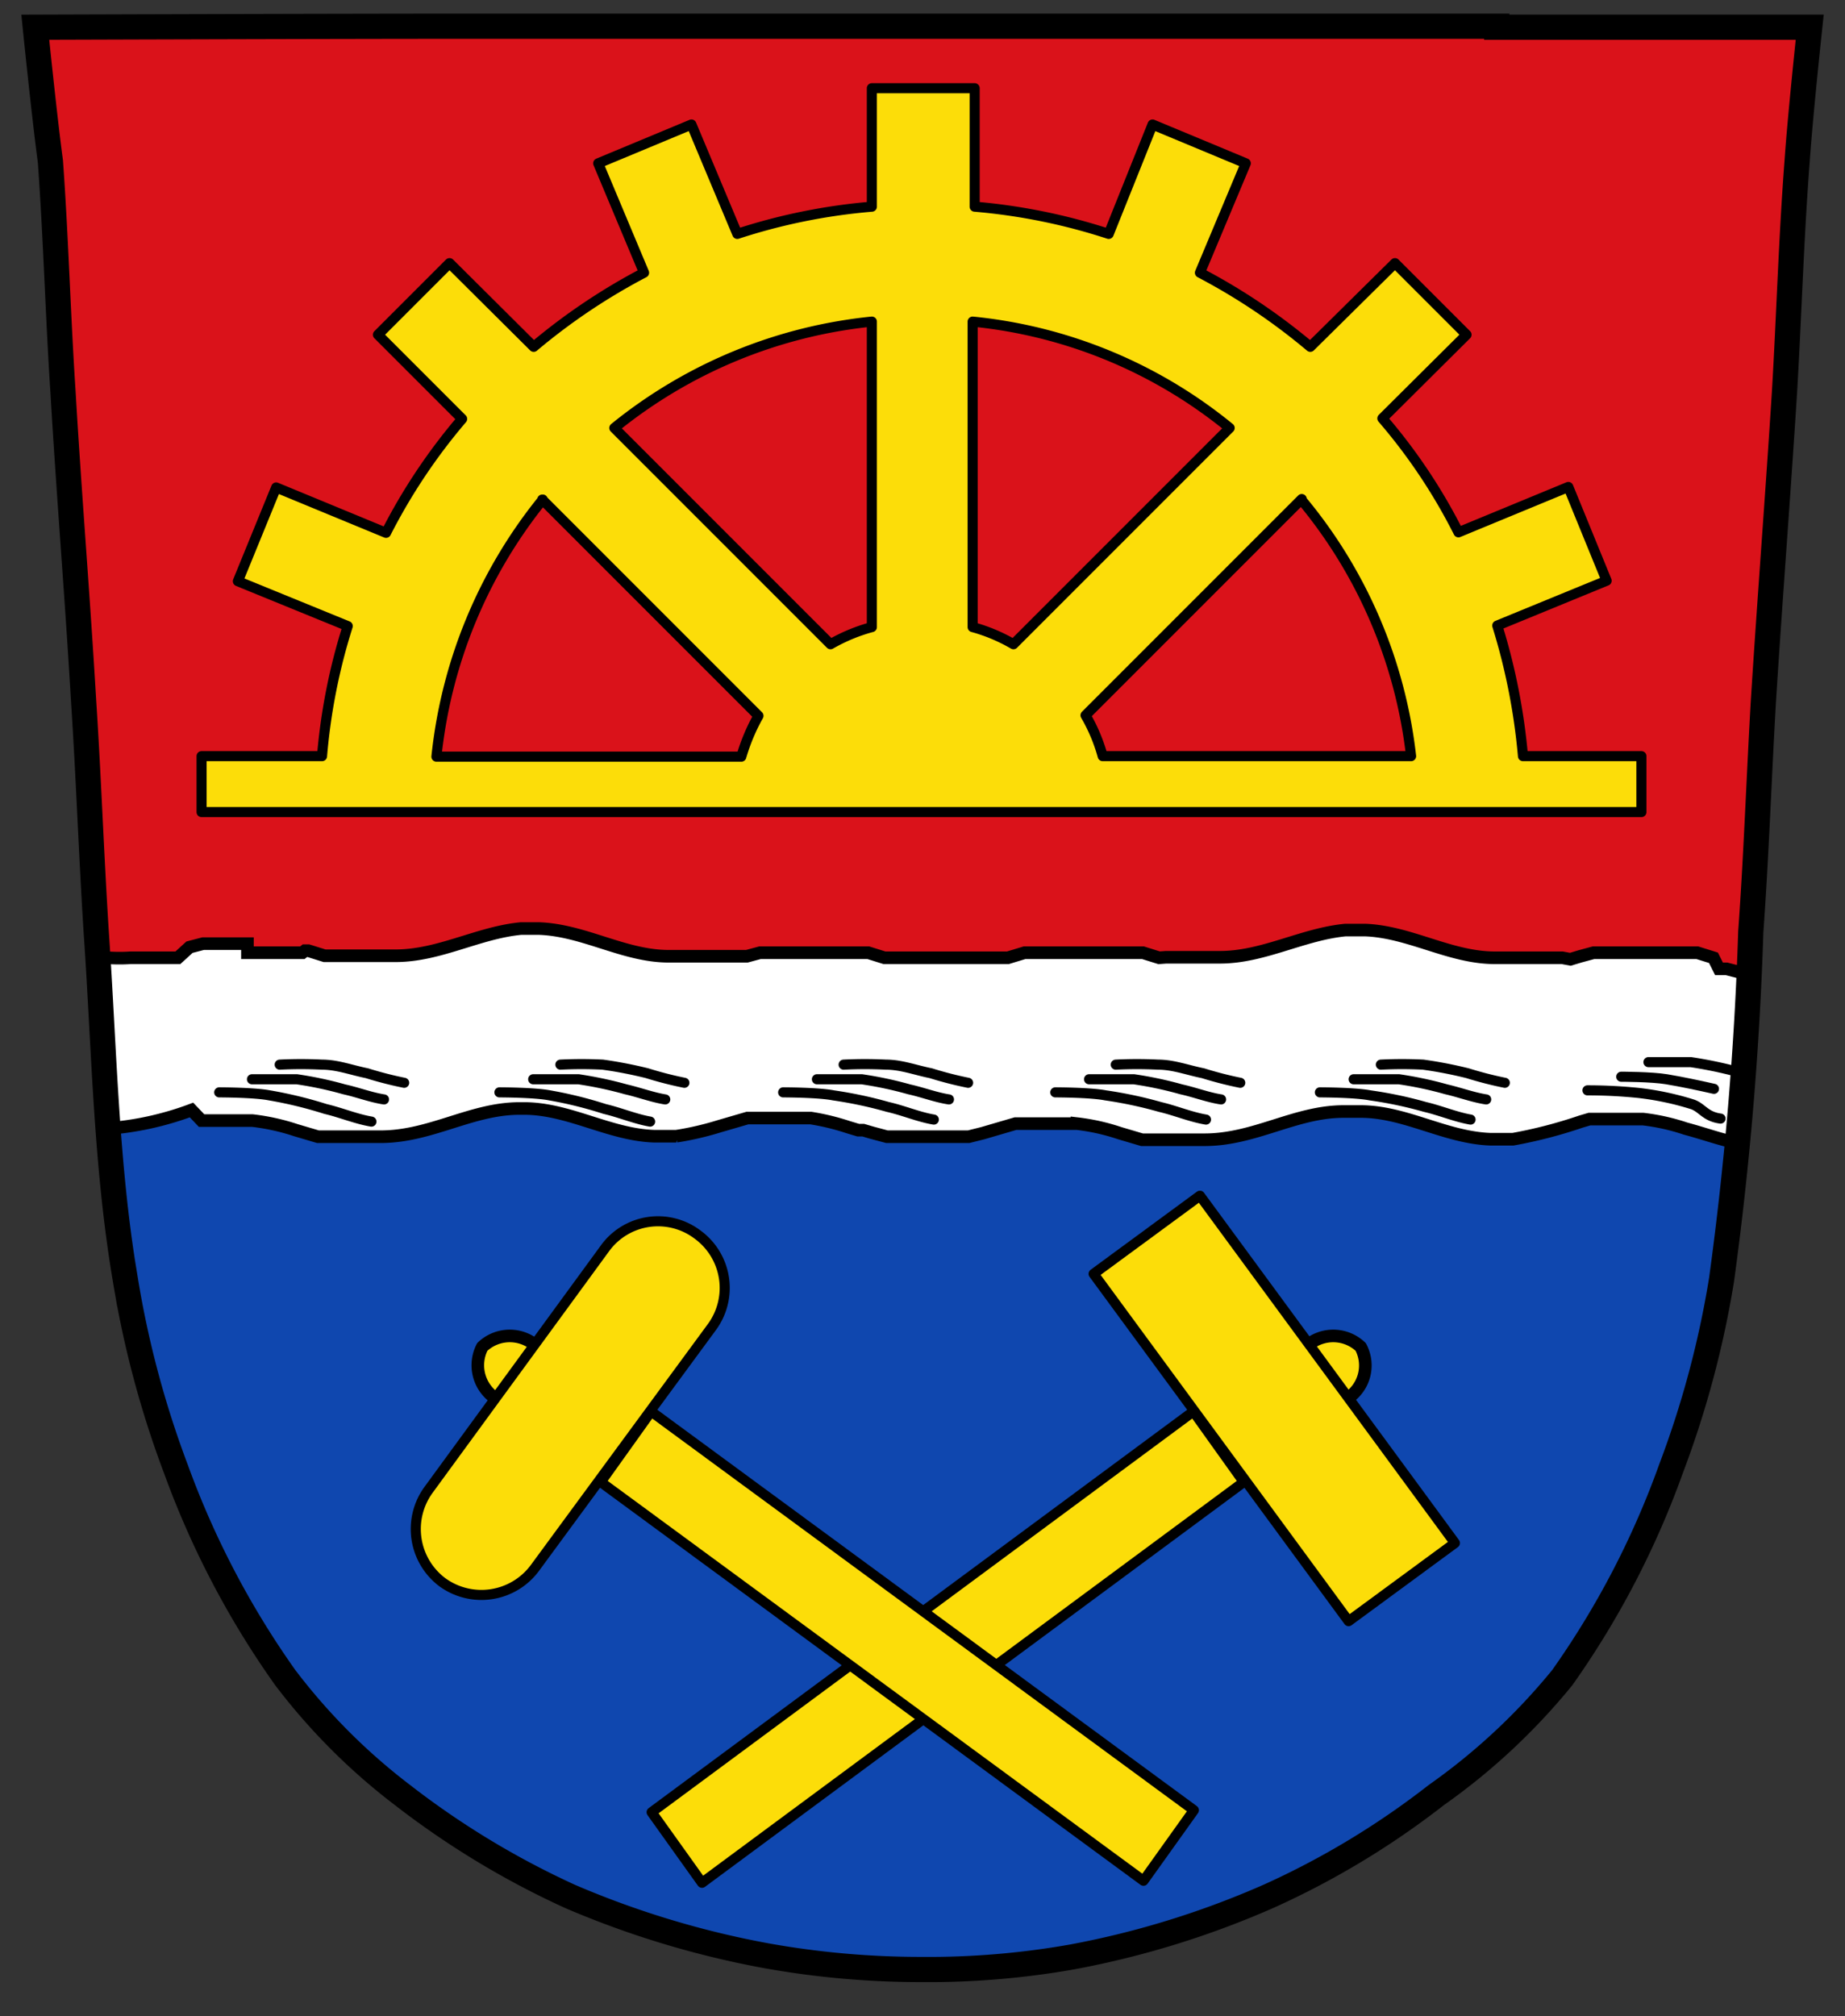<svg id="Ebene_1" data-name="Ebene 1" xmlns="http://www.w3.org/2000/svg" viewBox="0 0 36.61 40"><rect x="0" y="0" width="36.61" height="40" fill="#333333" stroke="none"/><defs><style>.cls-1{fill:#da121a;}.cls-2{fill:#0f47af;}.cls-3,.cls-7{fill:#fcdd09;}.cls-3,.cls-4,.cls-5,.cls-6,.cls-7{stroke:#000;}.cls-3,.cls-4,.cls-6,.cls-7{stroke-linecap:round;}.cls-3,.cls-6,.cls-7{stroke-linejoin:round;}.cls-3,.cls-4{stroke-width:0.25px;}.cls-4{fill:#fff;}.cls-5,.cls-6{fill:none;}.cls-5{stroke-width:0.5px;}.cls-6,.cls-7{stroke-width:0.2px;}</style></defs><title>wappen-gemeinde-haidmuehle</title><path class="cls-1" d="M29.7.52l-2.61,0c-2.91,0-5.76,0-8.64,0h-.3c-2.88,0-5.73,0-8.64,0S.7.54.7.54.88,2.31,1,3.2c.11,1.52.15,3.05.25,4.57.12,2.05.29,4.1.41,6.15.1,1.53.15,3,.25,4.58.16,2.3.19,4.62.58,6.9a19.49,19.49,0,0,0,1,3.74,17.4,17.4,0,0,0,2.17,4.14A12.2,12.2,0,0,0,8,35.62a16.81,16.81,0,0,0,3.31,2,18.2,18.2,0,0,0,3.91,1.18,17.32,17.32,0,0,0,3.06.27,16.34,16.34,0,0,0,3-.25,17.72,17.72,0,0,0,3.91-1.21,16.3,16.3,0,0,0,3.31-2A12.54,12.54,0,0,0,31,33.28a17.24,17.24,0,0,0,2.16-4.15,19.29,19.29,0,0,0,1-3.74,66,66,0,0,0,.58-6.9c.11-1.52.16-3,.25-4.57.13-2.05.29-4.1.42-6.15.09-1.52.13-3,.25-4.57.06-.89.25-2.66.25-2.66s-3.32,0-6.21,0"/><path class="cls-2" d="M2,21a37.42,37.42,0,0,0,.43,4.36,19.49,19.49,0,0,0,1,3.74A17.73,17.73,0,0,0,5.6,33.28,12.53,12.53,0,0,0,8,35.62a16.34,16.34,0,0,0,3.31,2,18.2,18.2,0,0,0,3.91,1.18,17.32,17.32,0,0,0,3.06.27,16.34,16.34,0,0,0,3-.25,17.72,17.72,0,0,0,3.91-1.21,16.3,16.3,0,0,0,3.31-2A12.54,12.54,0,0,0,31,33.28a17.24,17.24,0,0,0,2.16-4.15,19.29,19.29,0,0,0,1-3.74A37,37,0,0,0,34.59,21H2"/><path class="cls-3" d="M27,26.72h0a.78.78,0,0,1-.31,1.05l-6.86,5a.79.79,0,0,1-1.09,0h0a.79.79,0,0,1,.3-1.05l6.87-5A.79.79,0,0,1,27,26.72Z"/><path class="cls-3" d="M9.57,26.72h0a.79.79,0,0,0,.31,1.05l6.86,5a.79.79,0,0,0,1.09,0h0a.79.79,0,0,0-.3-1.05l-6.87-5A.79.79,0,0,0,9.57,26.72Z"/><path class="cls-4" d="M4.91,18.72H4.42l-.1,0-.15,0h0l-.14,0-.27.07h0L3.53,19l-.08,0-.09,0-.08,0-.11,0-.14,0H3l-.11,0h0l-.13,0H2.59a3.27,3.27,0,0,1-.44,0H1.91c.07,1.13.12,2.26.2,3.39a6.08,6.08,0,0,0,1.69-.37h0L4,22.23l.07,0h0l.12,0h.09l0,0h.73a4.27,4.27,0,0,1,.86.19h0l.44.13.07,0,.08,0h.07l.13,0,.07,0,.07,0,.12,0,.13,0h.07l.16,0h.27c1,0,1.8-.56,2.76-.56h.09c.89,0,1.69.52,2.58.55h.31l.13,0h0a6,6,0,0,0,.86-.2h0l.55-.16.09,0h0l.09,0h0l.17,0h.91a4.7,4.7,0,0,1,.74.18h0l.2.06.1,0,.17.05.3.08.05,0h0l.16,0,.16,0h0l.1,0h.65l.33,0,.09,0h0l.08,0,.28-.07h0l.65-.19h0l.07,0,.1,0h0l.06,0,.09,0,.11,0,.06,0h0l.17,0h.56a4.17,4.17,0,0,1,.85.19h0l.44.13.07,0,.08,0h.07l.13,0,.07,0,.07,0,.12,0,.13,0h.07l.15,0h.28c1,0,1.8-.56,2.76-.56H27c.89,0,1.68.52,2.58.55h.31l.13,0h0a9.24,9.24,0,0,0,1.35-.35h0l.17-.05.07,0h0l.11,0h.09l.05,0h.74a4.17,4.17,0,0,1,.85.19h0c.34.09.67.21,1,.28.08-1.11.13-2.24.2-3.35l-.39-.1-.15,0L34,19l-.32-.1-.08,0,0,0-.1,0-.09,0-.12,0h0l-.15,0H32l-.1,0-.14,0h0l-.14,0-.26.07h0l-.2.06L31,19l-.09,0-.09,0-.11,0-.14,0h0l-.12,0h0l-.12,0h-.15l-.32,0h-.2c-.89,0-1.69-.52-2.58-.55H26.7c-.85.08-1.63.54-2.49.54h-.14l-.23,0h-.22l-.11,0-.1,0h0l-.08,0h-.13l-.06,0L23,19l-.32-.1-.07,0-.06,0-.1,0-.09,0-.11,0h0l-.15,0H21l-.09,0h0l-.1,0h0l-.1,0h-.05l-.15,0-.11,0h-.07L20,19l-.09,0-.08,0-.11,0-.14,0h0l-.11,0h0l-.09,0h-.17l-.1,0h-1l-.08,0h0l-.11,0-.11,0-.12,0h0l-.08,0-.06,0h0l-.32-.1-.08,0-.05,0-.1,0h-.14l-.06,0h-.1l-.06,0H15.31l-.09,0h0l-.14,0h0l-.26.07h0l-.07,0-.14,0h0l0,0-.09,0-.09,0-.11,0-.14,0h0l-.12,0h0l-.12,0h-.15l-.32,0h-.2c-.89,0-1.68-.52-2.58-.55h-.35c-.85.08-1.62.54-2.49.54H7.54l-.24,0H7.08l-.11,0-.1,0h0l-.08,0H6.66l-.07,0-.15,0-.32-.1-.07,0L6,18.9l-.1,0-.08,0-.12,0h0l-.14,0H4.91Z"/><path class="cls-5" d="M29.7.52l-2.61,0c-2.91,0-5.76,0-8.64,0h-.3c-2.88,0-5.73,0-8.64,0S.7.54.7.54.88,2.31,1,3.2c.11,1.52.15,3.05.25,4.57.12,2.05.29,4.1.41,6.15.1,1.53.15,3,.25,4.58.16,2.3.19,4.62.58,6.9a19.49,19.49,0,0,0,1,3.74,17.4,17.4,0,0,0,2.17,4.14A12.2,12.2,0,0,0,8,35.62a16.81,16.81,0,0,0,3.31,2,18.2,18.2,0,0,0,3.91,1.18,17.32,17.32,0,0,0,3.06.27,16.34,16.34,0,0,0,3-.25,17.72,17.72,0,0,0,3.91-1.21,16.3,16.3,0,0,0,3.31-2A12.54,12.54,0,0,0,31,33.28a17.24,17.24,0,0,0,2.16-4.15,19.29,19.29,0,0,0,1-3.74,66,66,0,0,0,.58-6.9c.11-1.52.16-3,.25-4.57.13-2.05.29-4.1.42-6.15.09-1.52.13-3,.25-4.57.06-.89.25-2.66.25-2.66s-3.32,0-6.21,0Z"/><path class="cls-6" d="M9.91,21.67s.69,0,1,.06A8.12,8.12,0,0,1,12,22c.3.07.61.2.9.25"/><path class="cls-6" d="M10.58,21.41s.6,0,.9,0a7.88,7.88,0,0,1,.94.2c.26.06.53.16.78.2"/><path class="cls-6" d="M11.12,21.12a8.3,8.3,0,0,1,.84,0,8.55,8.55,0,0,1,.88.17,7.33,7.33,0,0,0,.74.19"/><path class="cls-6" d="M15.54,21.67s.69,0,1,.06a8.32,8.32,0,0,1,1.08.23c.31.07.61.2.91.25"/><path class="cls-6" d="M16.21,21.41s.6,0,.89,0a7.48,7.48,0,0,1,.94.2c.27.06.53.16.79.2"/><path class="cls-6" d="M16.74,21.12a8.3,8.3,0,0,1,.84,0c.3,0,.59.11.89.17a7.33,7.33,0,0,0,.74.19"/><path class="cls-6" d="M20.94,21.67s.69,0,1,.06a8.32,8.32,0,0,1,1.08.23c.3.07.61.2.91.25"/><path class="cls-6" d="M21.61,21.41s.59,0,.89,0a7.48,7.48,0,0,1,.94.2c.27.06.53.16.79.2"/><path class="cls-6" d="M22.14,21.12a8.3,8.3,0,0,1,.84,0c.3,0,.59.11.89.17a7.33,7.33,0,0,0,.74.19"/><path class="cls-6" d="M26.19,21.67s.69,0,1,.06a8.12,8.12,0,0,1,1.09.23c.3.07.61.2.9.25"/><path class="cls-6" d="M26.86,21.41s.6,0,.9,0a7.48,7.48,0,0,1,.94.2c.26.06.53.16.79.2"/><path class="cls-6" d="M27.4,21.12a8.3,8.3,0,0,1,.84,0,8.55,8.55,0,0,1,.88.17,7.33,7.33,0,0,0,.74.19"/><path class="cls-6" d="M4.35,21.67s.69,0,1,.06A8.32,8.32,0,0,1,6.46,22c.3.07.61.2.91.25"/><path class="cls-6" d="M5,21.41s.6,0,.89,0a7.48,7.48,0,0,1,.94.2c.27.06.53.16.79.2"/><path class="cls-6" d="M5.55,21.12a8.3,8.3,0,0,1,.84,0c.3,0,.59.11.89.17a7.33,7.33,0,0,0,.74.19"/><path class="cls-6" d="M31.5,21.63a10,10,0,0,1,1,.05,5.71,5.71,0,0,1,1.09.23c.19.07.25.24.55.28"/><path class="cls-6" d="M32.17,21.36s.6,0,.9.05.63.12.94.19"/><path class="cls-6" d="M32.71,21.07s.56,0,.84,0a8.57,8.57,0,0,1,.88.18"/><path class="cls-7" d="M17.3,1.75V4.1a11.71,11.71,0,0,0-2.67.54l-.91-2.17-1.85.77.91,2.17a12.15,12.15,0,0,0-2.19,1.47L8.92,5.22,7.5,6.64,9.17,8.31a11.57,11.57,0,0,0-1.51,2.26l-2.18-.9-.76,1.86,2.18.89A11.77,11.77,0,0,0,6.39,15H4v1.11H32.57V15H30.22a12.38,12.38,0,0,0-.51-2.59l2.17-.89-.76-1.86-2.18.9a11.14,11.14,0,0,0-1.51-2.26L29.1,6.64,27.68,5.22,26,6.88a12.15,12.15,0,0,0-2.19-1.47l.91-2.17-1.85-.77L22,4.64a11.74,11.74,0,0,0-2.66-.54V1.75Zm0,4.63v6.06a3.46,3.46,0,0,0-.82.34L12.19,8.49A9.65,9.65,0,0,1,17.3,6.38Zm2,0a9.54,9.54,0,0,1,5.1,2.11l-4.29,4.29a3.39,3.39,0,0,0-.81-.34V6.38Zm6.52,3.53A9.63,9.63,0,0,1,28,15H21.88a3.39,3.39,0,0,0-.34-.81l4.29-4.29Zm-15.06,0,4.29,4.29a3.86,3.86,0,0,0-.34.81H8.66a9.7,9.7,0,0,1,2.11-5.1Z"/><path class="cls-7" d="M23.68,28l1,1.4L13.93,37.35l-1-1.4Z"/><path class="cls-7" d="M23.81,23.72l5.06,6.89-2.11,1.55L21.7,25.27Z"/><path class="cls-7" d="M12.92,28l-1,1.4,10.77,7.91,1-1.4Z"/><path class="cls-7" d="M12,24.77,8.5,29.56a1.32,1.32,0,0,0,.28,1.83h0a1.32,1.32,0,0,0,1.83-.28l3.52-4.79a1.31,1.31,0,0,0-.29-1.83h0A1.3,1.3,0,0,0,12,24.77Z"/></svg>